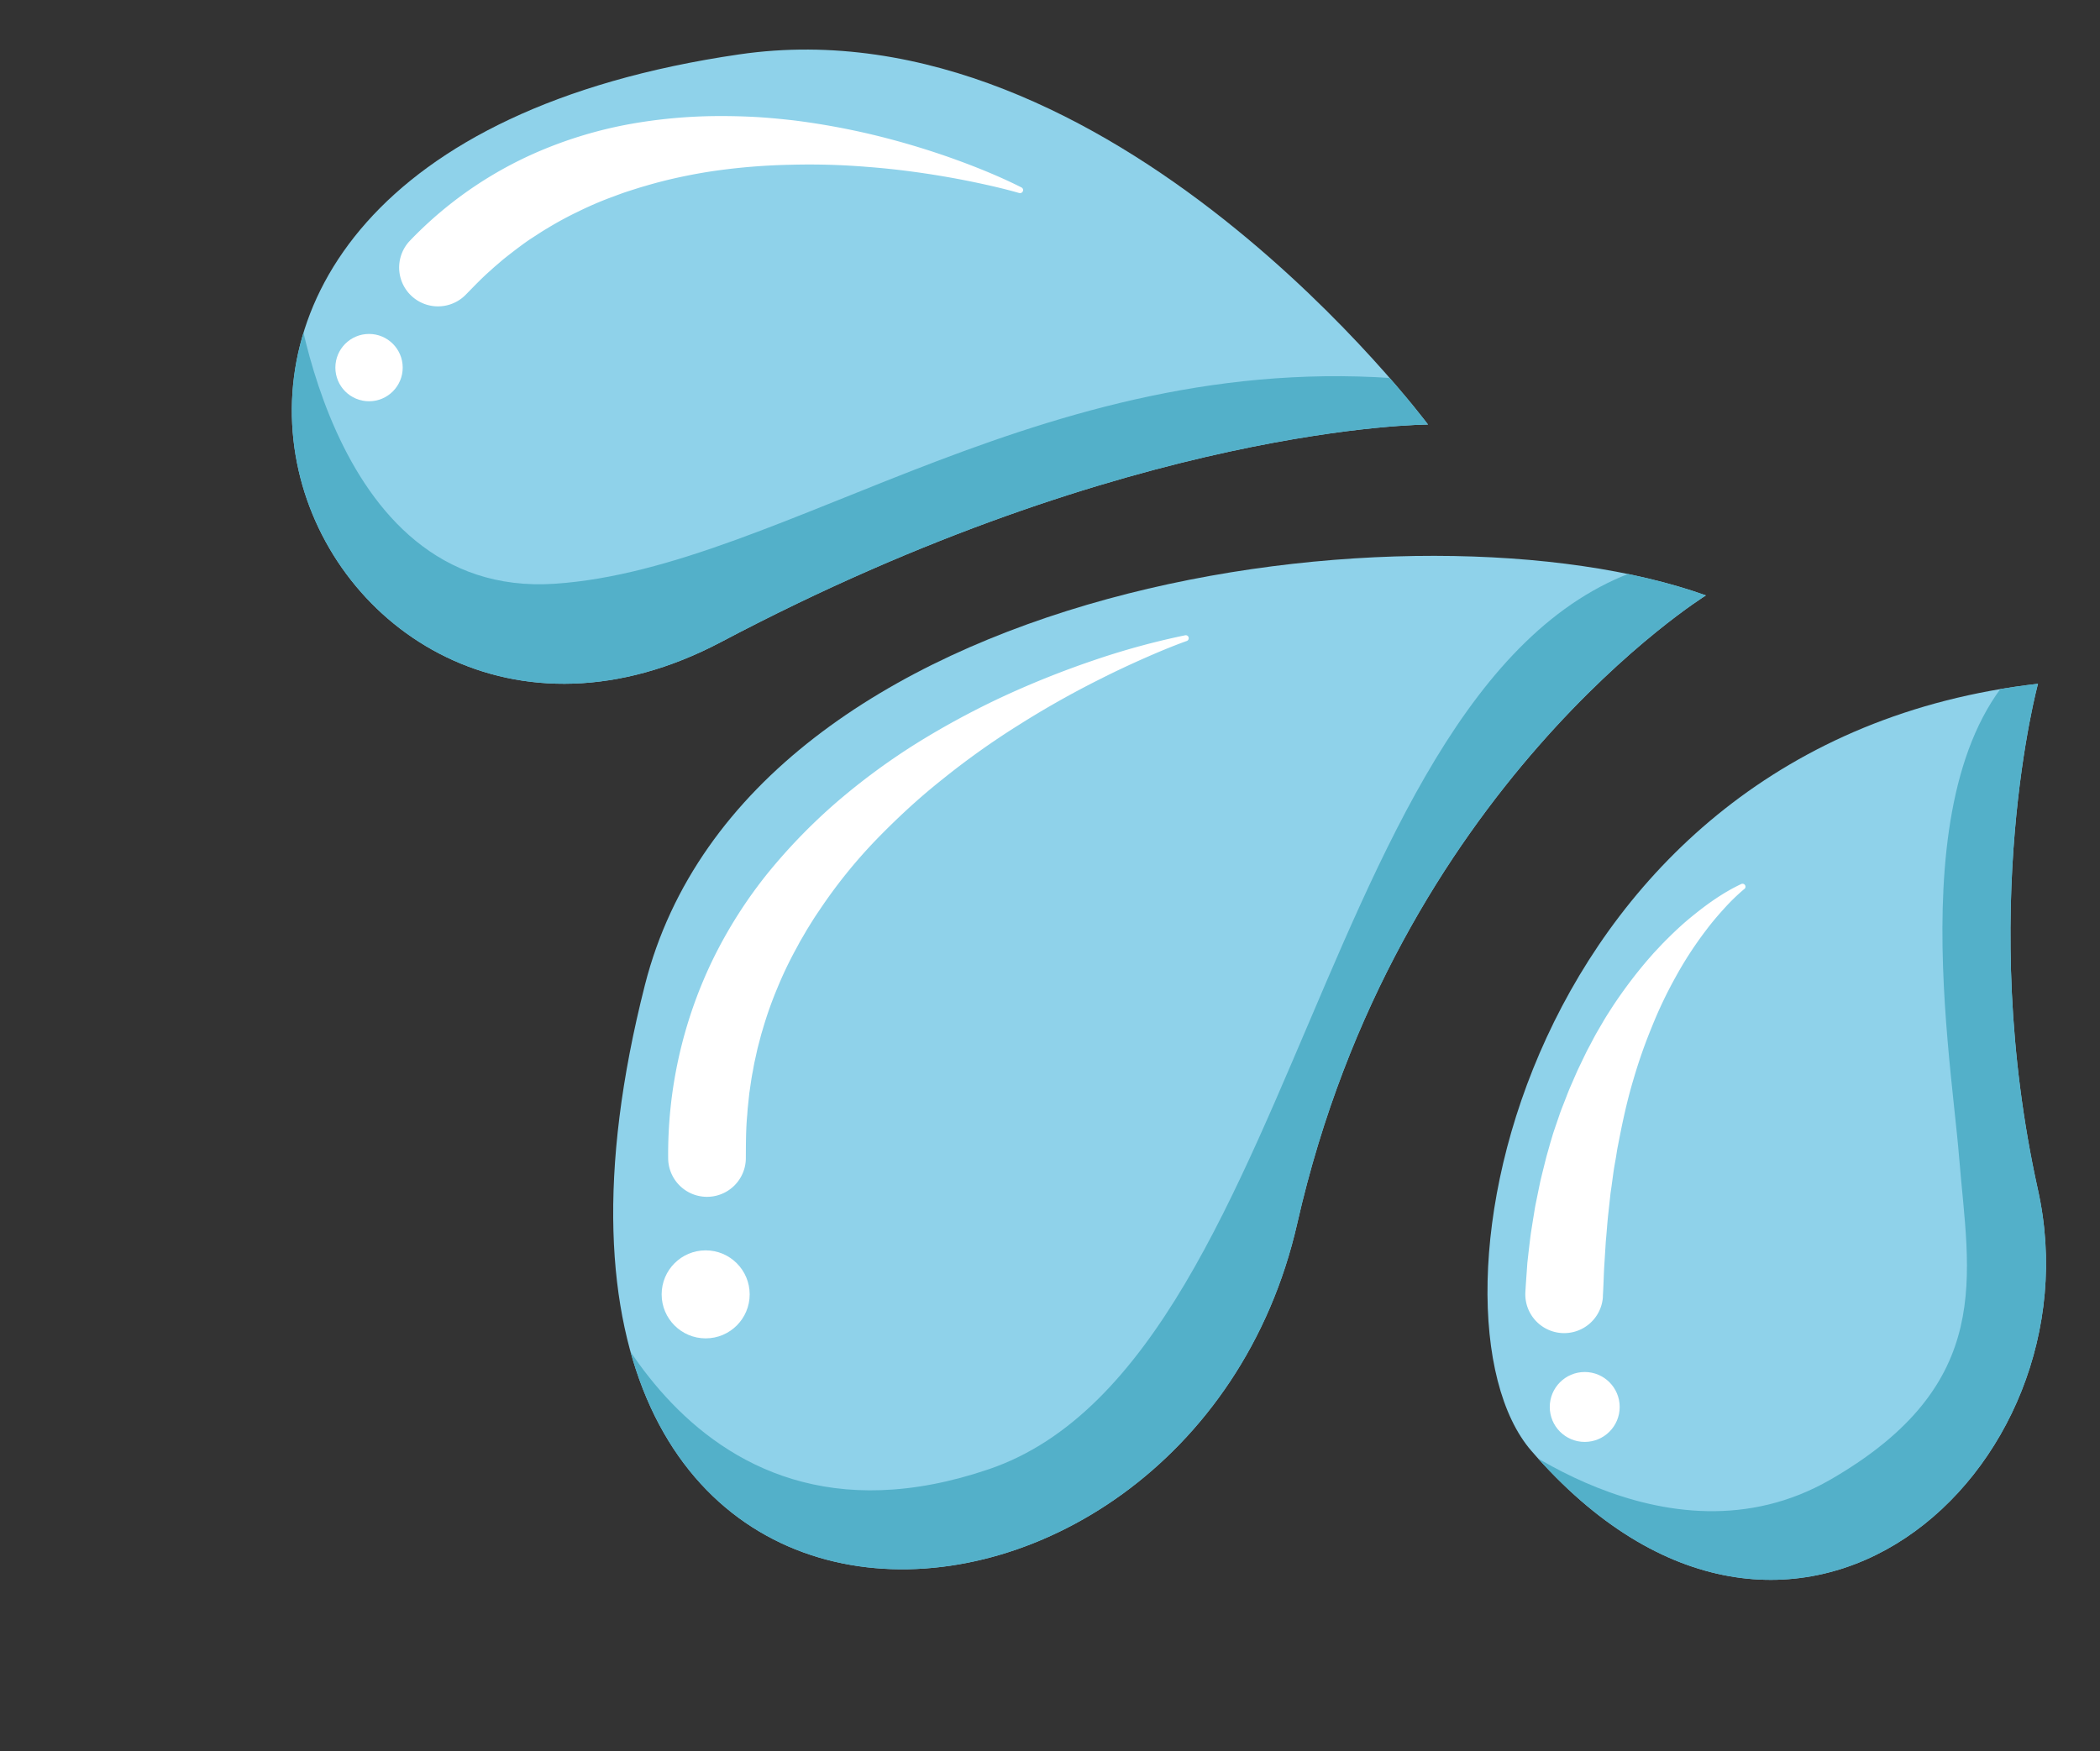 <?xml version="1.0" encoding="UTF-8"?>
<!DOCTYPE svg PUBLIC '-//W3C//DTD SVG 1.0//EN'
          'http://www.w3.org/TR/2001/REC-SVG-20010904/DTD/svg10.dtd'>
<svg height="867.3" preserveAspectRatio="xMidYMid meet" version="1.0" viewBox="-81.0 112.7 1039.7 867.3" width="1039.7" xmlns="http://www.w3.org/2000/svg" xmlns:xlink="http://www.w3.org/1999/xlink" zoomAndPan="magnify"
><rect x="-81.0" y="112.7" width="1039.7" height="867.3" fill="#333333" stroke="none"/><defs
  ><clipPath id="a"
    ><path d="M626,322.94s-146.14,0-350,107.69-357-237.64,9-291C469.63,112.7,626,322.94,626,322.94Z" fill="#8fd2ea"
    /></clipPath
    ><clipPath id="b"
    ><path d="M763.59,407.55s-153.29,95-202.3,310.88c-53.84,237.16-417.91,255.1-323-117.94C289.56,398.69,622.33,356.92,763.59,407.55Z" fill="#8fd2ea"
    /></clipPath
    ><clipPath id="c"
    ><path d="M928,451.31S897.33,563.7,928,702s-121.87,278-250.82,129.18C617.9,762.71,673,480.32,928,451.31Z" fill="#8fd2ea"
    /></clipPath
  ></defs
  ><g data-name="Layer 5"
  ><g id="change1_1"
    ><path d="M626,322.94s-146.14,0-350,107.69-357-237.64,9-291C469.63,112.7,626,322.94,626,322.94Z" fill="#8fd2ea"
    /></g
    ><g clip-path="url(#a)"
    ><g id="change2_2"
      ><path d="M63.57,244.91s15,164.57,130.11,156.87S439.51,280.76,626,301.53l16,27.18S375.52,374.86,278.68,458.19-2.14,391.86,63.57,244.91Z" fill="#53b0c9"
      /></g
      ><g id="change3_1"
      ><path d="M423.57,208.28c-6.1-1.76-12.37-3.24-18.6-4.59s-12.51-2.57-18.79-3.64c-12.55-2.13-25.14-3.75-37.72-4.7a347.8,347.8,0,0,0-37.59-1.07A311.14,311.14,0,0,0,274,197.15c-6.06.84-12.06,1.93-18,3.19s-11.78,2.74-17.52,4.45c-2.89.8-5.72,1.75-8.56,2.65s-5.61,2-8.37,3a173,173,0,0,0-16.22,7,168.76,168.76,0,0,0-15.39,8.34c-2.52,1.45-4.91,3.09-7.35,4.65s-4.78,3.27-7.08,5-4.59,3.51-6.85,5.3c-1.13.91-2.2,1.88-3.3,2.81s-2.2,1.87-3.25,2.87c-4.37,3.77-8.36,8-12.4,12.11l-.28.28a19.23,19.23,0,0,1-27.7-26.67,194.56,194.56,0,0,1,69.67-46.76,210.62,210.62,0,0,1,39.94-11.32,254.2,254.2,0,0,1,40.61-3.85q10.13-.13,20.15.38c6.69.35,13.33,1,19.93,1.74a363.55,363.55,0,0,1,39,7.08,390.79,390.79,0,0,1,37.66,11.09c6.15,2.17,12.24,4.47,18.26,6.95s11.92,5.13,17.77,8.07a1.48,1.48,0,0,1,.65,2,1.45,1.45,0,0,1-1.72.75Z" fill="#fff"
      /></g
      ><g id="change3_2"
      ><circle cx="101.71" cy="294.74" fill="#fff" r="16.67"
      /></g
    ></g
    ><g id="change1_2"
    ><path d="M763.59,407.55s-153.29,95-202.3,310.88c-53.84,237.16-417.91,255.1-323-117.94C289.56,398.69,622.33,356.92,763.59,407.55Z" fill="#8fd2ea"
    /></g
    ><g clip-path="url(#b)" id="change2_1"
    ><path d="M204.91,728.68s48.46,164.55,203.83,111.53C570.27,785.09,573.61,403.62,763.59,388l25.89,29.21S633.08,513.31,617.7,710.73,201.07,1041.48,204.91,728.68Z" fill="#53b0c9"
    /></g
    ><g id="change3_3"
    ><path d="M506.54,430.12c-7.31,2.63-14.55,5.68-21.68,8.84s-14.19,6.48-21.14,10a460.79,460.79,0,0,0-40.49,22.85,386.82,386.82,0,0,0-37.48,26.69q-9,7.13-17.33,14.8t-16.16,15.79a252.06,252.06,0,0,0-27.81,34.72c-2.09,3-4,6.15-5.93,9.25l-2.75,4.73c-.95,1.56-1.74,3.2-2.63,4.78a191.5,191.5,0,0,0-9.34,19.58,187.69,187.69,0,0,0-7.18,20.31c-.25.86-.53,1.71-.77,2.57l-.68,2.6c-.43,1.74-.94,3.45-1.32,5.2l-1.16,5.24c-.41,1.74-.67,3.51-1,5.27-.73,3.5-1.13,7.06-1.69,10.59l-.57,5.34-.28,2.67-.18,2.69c-.7,7.13-.66,14.34-.71,21.53v.4a19.23,19.23,0,0,1-38.45.05A220.86,220.86,0,0,1,272,587.7a227.7,227.7,0,0,1,27.1-42.59,282.31,282.31,0,0,1,34.61-35.6,326.69,326.69,0,0,1,39.38-28.91,406.9,406.9,0,0,1,42.45-22.94,452.05,452.05,0,0,1,44.4-17.78,372.8,372.8,0,0,1,45.87-12.59,1.47,1.47,0,0,1,.78,2.82Z" fill="#fff"
    /></g
    ><g id="change3_4"
    ><circle cx="268.37" cy="753.68" fill="#fff" r="21.79"
    /></g
    ><g id="change1_3"
    ><path d="M928,451.31S897.33,563.7,928,702s-121.87,278-250.82,129.18C617.9,762.71,673,480.32,928,451.31Z" fill="#8fd2ea"
    /></g
    ><g clip-path="url(#c)"
    ><g id="change2_3"
      ><path d="M655.45,817.7s87.88,75.07,169.93,27.64,68.27-101.27,63.62-159-32.41-212.81,48.77-257.67L932,651.79s57.47,133.3,17.73,189.7S718.84,1014.41,655.45,817.7Z" fill="#53b0c9"
      /></g
      ><g id="change3_5"
      ><path d="M782.52,553a101.07,101.07,0,0,0-10,9.73c-3.14,3.45-6.15,7-8.94,10.73a184.55,184.55,0,0,0-15.07,23.21,213.88,213.88,0,0,0-11.77,24.77,254.83,254.83,0,0,0-9,25.71c-2.62,8.67-4.64,17.52-6.43,26.37L720,680.21c-.46,2.2-.72,4.47-1.13,6.69s-.8,4.43-1.11,6.67l-.91,6.73-.49,3.34L716,707l-.74,6.74c-.51,4.49-.76,9-1.22,13.53l-.85,13.57c-.21,4.54-.34,9.08-.61,13.61l0,.64a19.23,19.23,0,0,1-38.39-2.22c.27-5,.68-9.91,1-14.85.57-4.95,1.1-9.89,1.77-14.82l1.17-7.38c.43-2.46.75-4.92,1.27-7.37l1.5-7.34.76-3.66.88-3.65,1.82-7.27c.61-2.42,1.36-4.81,2-7.22l1.07-3.6c.35-1.19.72-2.39,1.13-3.57L691,665c.79-2.37,1.75-4.7,2.65-7s1.77-4.68,2.78-7l3-6.88c1-2.3,2.14-4.53,3.2-6.79l1.64-3.38c.54-1.12,1.16-2.22,1.74-3.33,1.18-2.2,2.31-4.43,3.54-6.61l3.79-6.47c1.28-2.14,2.66-4.23,4-6.34a230.53,230.53,0,0,1,18-23.82l2.45-2.79,2.55-2.71c1.67-1.83,3.43-3.57,5.19-5.31,3.52-3.47,7.15-6.81,11-9.93,7.63-6.24,15.59-11.94,24.57-16.17a1.47,1.47,0,0,1,1.56,2.46Z" fill="#fff"
      /></g
      ><g id="change3_6"
      ><circle cx="703.59" cy="809.44" fill="#fff" r="17.31"
      /></g
    ></g
  ></g
></svg
>
